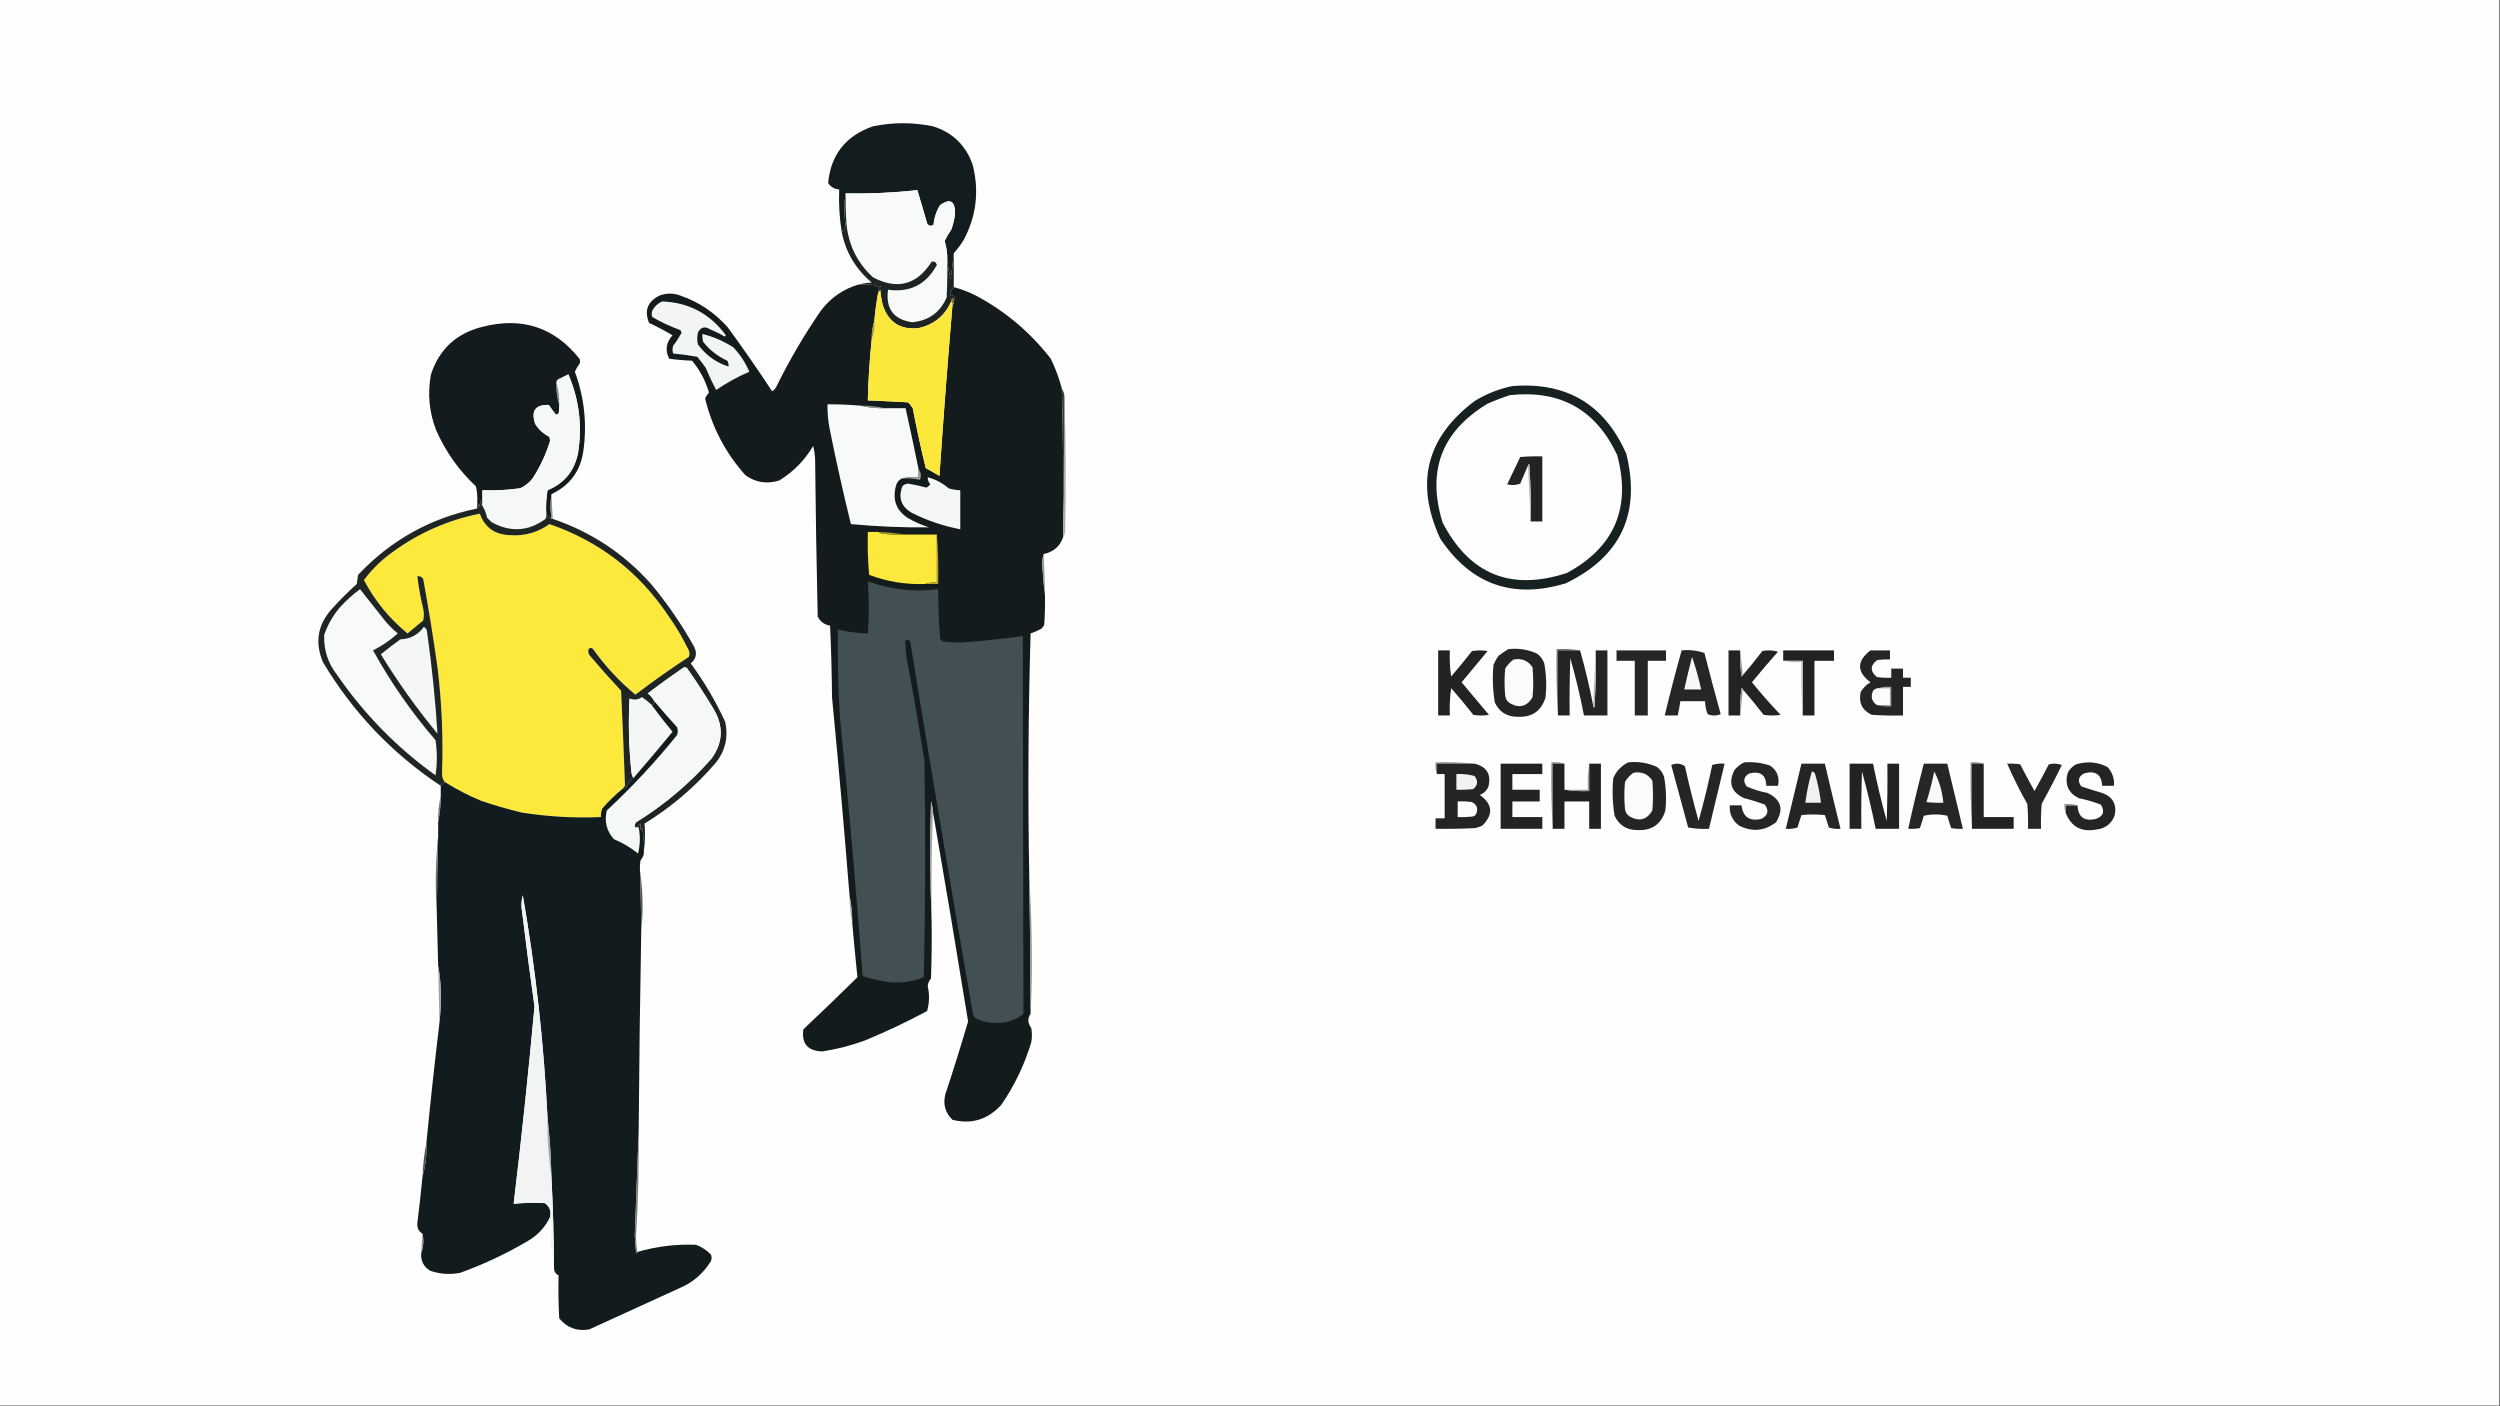 <?xml version="1.0" encoding="UTF-8"?>
<!DOCTYPE svg PUBLIC "-//W3C//DTD SVG 1.1//EN" "http://www.w3.org/Graphics/SVG/1.1/DTD/svg11.dtd">
<svg xmlns="http://www.w3.org/2000/svg" version="1.1" width="1920px" height="1080px" style="shape-rendering:geometricPrecision; text-rendering:geometricPrecision; image-rendering:optimizeQuality; fill-rule:evenodd; clip-rule:evenodd" xmlns:xlink="http://www.w3.org/1999/xlink">
<rect width="100%" height="100%" fill="#333333" stroke="none"/>
<g><path style="opacity:1" fill="#fefefe" d="M -0.5,-0.5 C 639.5,-0.5 1279.5,-0.5 1919.5,-0.5C 1919.5,359.5 1919.5,719.5 1919.5,1079.5C 1279.5,1079.5 639.5,1079.5 -0.5,1079.5C -0.5,719.5 -0.5,359.5 -0.5,-0.5 Z"/></g>
<g><path style="opacity:1" fill="#131c1e" d="M 732.5,194.5 C 731.923,201.093 731.089,207.76 730,214.5C 728.949,209.761 728.115,205.094 727.5,200.5C 727.673,195.226 727.007,190.059 725.5,185C 726.906,182.075 728.573,179.242 730.5,176.5C 732.018,172.449 733.018,168.282 733.5,164C 733.528,154.315 729.695,152.148 722,157.5C 719.161,162.098 717.495,167.098 717,172.5C 714.978,173.991 713.312,173.658 712,171.5C 709.571,162.944 707.071,154.444 704.5,146C 686.266,148.053 667.932,148.887 649.5,148.5C 648.212,156.686 648.212,165.019 649.5,173.5C 648.872,175.445 647.872,177.112 646.5,178.5C 644.717,167.597 644.05,156.597 644.5,145.5C 640.787,145.23 637.954,143.564 636,140.5C 638.09,118.723 649.59,104.223 670.5,97C 685.807,93.846 701.14,93.846 716.5,97C 731.547,101.713 741.714,111.546 747,126.5C 752.173,146.802 749.839,166.135 740,184.5C 737.723,188.08 735.223,191.414 732.5,194.5 Z"/></g>
<g><path style="opacity:1" fill="#f8faf9" d="M 727.5,200.5 C 727.666,209.839 727.5,219.173 727,228.5C 721.979,240.004 713.146,246.337 700.5,247.5C 686.238,245.38 680.071,237.047 682,222.5C 698.842,224.841 711.342,218.508 719.5,203.5C 718.919,201.276 717.586,200.443 715.5,201C 704.175,218.798 689.175,222.798 670.5,213C 658.099,201.667 651.266,187.501 650,170.5C 649.5,163.174 649.334,155.841 649.5,148.5C 667.932,148.887 686.266,148.053 704.5,146C 707.071,154.444 709.571,162.944 712,171.5C 713.312,173.658 714.978,173.991 717,172.5C 717.495,167.098 719.161,162.098 722,157.5C 729.695,152.148 733.528,154.315 733.5,164C 733.018,168.282 732.018,172.449 730.5,176.5C 728.573,179.242 726.906,182.075 725.5,185C 727.007,190.059 727.673,195.226 727.5,200.5 Z"/></g>
<g><path style="opacity:1" fill="#1e2324" d="M 649.5,148.5 C 649.334,155.841 649.5,163.174 650,170.5C 651.266,187.501 658.099,201.667 670.5,213C 689.175,222.798 704.175,218.798 715.5,201C 717.586,200.443 718.919,201.276 719.5,203.5C 711.342,218.508 698.842,224.841 682,222.5C 680.071,237.047 686.238,245.38 700.5,247.5C 713.146,246.337 721.979,240.004 727,228.5C 727.5,219.173 727.666,209.839 727.5,200.5C 728.115,205.094 728.949,209.761 730,214.5C 731.089,207.76 731.923,201.093 732.5,194.5C 732.5,203.167 732.5,211.833 732.5,220.5C 730.989,221.958 729.989,223.791 729.5,226C 730.5,226.5 731.5,227 732.5,227.5C 733.776,228.614 733.776,229.614 732.5,230.5C 731.699,228.207 731.032,228.54 730.5,231.5C 725.701,242.451 717.368,249.284 705.5,252C 691.689,253.53 682.522,247.697 678,234.5C 677.007,230.558 676.34,226.558 676,222.5C 675.722,223.416 675.222,224.082 674.5,224.5C 674.297,222.61 674.963,221.11 676.5,220C 675.551,219.383 674.718,219.549 674,220.5C 673.25,219.874 672.416,219.374 671.5,219C 667.514,218.501 663.514,218.334 659.5,218.5C 662.641,217.679 665.975,217.179 669.5,217C 657.343,206.853 649.676,194.019 646.5,178.5C 647.872,177.112 648.872,175.445 649.5,173.5C 648.212,165.019 648.212,156.686 649.5,148.5 Z"/></g>
<g><path style="opacity:1" fill="#131b1d" d="M 659.5,218.5 C 663.514,218.334 667.514,218.501 671.5,219C 672.416,219.374 673.25,219.874 674,220.5C 674.718,219.549 675.551,219.383 676.5,220C 674.963,221.11 674.297,222.61 674.5,224.5C 673.127,231.775 672.127,239.108 671.5,246.5C 670.028,250.919 669.362,255.586 669.5,260.5C 667.842,276.123 666.842,291.79 666.5,307.5C 676.834,307.912 687.167,308.412 697.5,309C 698.787,310.41 699.954,311.91 701,313.5C 703.917,328.919 707.25,344.253 711,359.5C 714.556,361.427 718.056,363.427 721.5,365.5C 724.427,321.779 727.761,278.112 731.5,234.5C 732.434,233.432 732.768,232.099 732.5,230.5C 733.776,229.614 733.776,228.614 732.5,227.5C 731.5,227 730.5,226.5 729.5,226C 729.989,223.791 730.989,221.958 732.5,220.5C 738.34,222.082 744.007,224.248 749.5,227C 772.115,239.06 791.281,255.227 807,275.5C 810.598,282.899 813.431,290.565 815.5,298.5C 816.468,334.813 816.801,371.147 816.5,407.5C 816.5,409.167 816.5,410.833 816.5,412.5C 814.098,419.554 809.098,423.887 801.5,425.5C 800.836,427.81 800.503,430.31 800.5,433C 800.862,441.013 801.529,448.846 802.5,456.5C 802.666,464.174 802.5,471.841 802,479.5C 801.535,480.931 800.701,482.097 799.5,483C 796.95,484.37 794.283,485.537 791.5,486.5C 789.667,549.162 789.333,611.829 790.5,674.5C 791.066,709.164 791.399,743.831 791.5,778.5C 789.067,782.137 789.233,785.804 792,789.5C 792.667,793.167 792.667,796.833 792,800.5C 786.813,817.747 779.147,833.747 769,848.5C 758.559,859.875 746.059,863.708 731.5,860C 725.941,854.597 724.108,848.097 726,840.5C 732.137,821.96 737.97,803.293 743.5,784.5C 734.763,730.653 725.763,676.987 716.5,623.5C 716.322,620.784 715.822,618.117 715,615.5C 714.169,646.669 714.336,677.669 715.5,708.5C 715.667,722.837 715.5,737.171 715,751.5C 713.455,753.209 712.622,755.209 712.5,757.5C 713.963,763.921 713.796,770.254 712,776.5C 696.586,784.756 680.753,792.256 664.5,799C 653.793,802.957 642.793,805.791 631.5,807.5C 620.287,807.128 615.453,801.461 617,790.5C 630.959,777.376 644.792,764.043 658.5,750.5C 657.056,736.529 655.722,722.529 654.5,708.5C 654.603,701.614 653.936,694.947 652.5,688.5C 648.426,637.477 643.926,586.477 639,535.5C 638.833,517.158 638.333,498.824 637.5,480.5C 633.134,479.739 629.967,477.406 628,473.5C 627.076,433.171 626.409,392.838 626,352.5C 625.824,349.118 625.324,345.785 624.5,342.5C 618.031,353.469 609.364,362.302 598.5,369C 589.073,371.943 580.406,370.61 572.5,365C 557.257,347.959 546.924,328.292 541.5,306C 542.289,304.374 543.289,302.874 544.5,301.5C 541.858,292.408 537.525,284.241 531.5,277C 525.584,276.81 519.751,276.31 514,275.5C 510.648,269.099 511.482,263.099 516.5,257.5C 510.676,254.039 504.676,250.873 498.5,248C 494.628,238.625 497.295,231.625 506.5,227C 511.833,225 517.167,225 522.5,227C 536.785,231.941 548.951,240.108 559,251.5C 570.749,267.576 582.083,283.91 593,300.5C 594.221,299.728 595.221,298.728 596,297.5C 606.007,276.985 617.507,257.319 630.5,238.5C 638.083,228.563 647.75,221.896 659.5,218.5 Z"/></g>
<g><path style="opacity:1" fill="#fbe83b" d="M 730.5,231.5 C 731.404,232.209 731.737,233.209 731.5,234.5C 727.761,278.112 724.427,321.779 721.5,365.5C 718.056,363.427 714.556,361.427 711,359.5C 707.25,344.253 703.917,328.919 701,313.5C 699.954,311.91 698.787,310.41 697.5,309C 687.167,308.412 676.834,307.912 666.5,307.5C 666.842,291.79 667.842,276.123 669.5,260.5C 671.211,256.119 671.877,251.453 671.5,246.5C 672.127,239.108 673.127,231.775 674.5,224.5C 675.222,224.082 675.722,223.416 676,222.5C 676.34,226.558 677.007,230.558 678,234.5C 682.522,247.697 691.689,253.53 705.5,252C 717.368,249.284 725.701,242.451 730.5,231.5 Z"/></g>
<g><path style="opacity:1" fill="#7c6f14" d="M 732.5,230.5 C 732.768,232.099 732.434,233.432 731.5,234.5C 731.737,233.209 731.404,232.209 730.5,231.5C 731.032,228.54 731.699,228.207 732.5,230.5 Z"/></g>
<g><path style="opacity:1" fill="#f3f5f4" d="M 508.5,231.5 C 528.956,232.267 545.289,240.933 557.5,257.5C 557.167,257.833 556.833,258.167 556.5,258.5C 552.975,256.381 549.308,254.547 545.5,253C 541.296,250.341 538.129,251.175 536,255.5C 535.333,258.5 535.333,261.5 536,264.5C 542.104,272.801 549.937,278.468 559.5,281.5C 559.714,279.856 559.38,278.356 558.5,277C 551.137,273.631 544.971,268.798 540,262.5C 539.505,260.527 539.338,258.527 539.5,256.5C 548.062,258.612 556.062,262.112 563.5,267C 568.579,272.557 572.579,278.723 575.5,285.5C 566.635,289.288 558.135,293.955 550,299.5C 547.093,294.016 544.426,288.349 542,282.5C 539.955,279.577 537.788,276.743 535.5,274C 529.36,272.898 523.193,272.065 517,271.5C 516.333,269.5 516.333,267.5 517,265.5C 519.416,262.337 521.582,259.004 523.5,255.5C 523.167,254.833 522.833,254.167 522.5,253.5C 514.996,250.835 507.829,247.501 501,243.5C 500.333,241.833 500.333,240.167 501,238.5C 502.767,235.228 505.267,232.895 508.5,231.5 Z"/></g>
<g><path style="opacity:1" fill="#131b1e" d="M 423.5,379.5 C 422.621,385.666 422.621,391.999 423.5,398.5C 421.616,397.661 420.283,396.328 419.5,394.5C 419.171,388.463 419.504,382.463 420.5,376.5C 433.528,371.143 441.362,361.476 444,347.5C 447.234,326.704 444.734,306.704 436.5,287.5C 433.833,288.833 431.167,290.167 428.5,291.5C 427.614,292.325 427.281,293.325 427.5,294.5C 427.156,300.098 427.822,305.432 429.5,310.5C 429.663,312.857 429.497,315.19 429,317.5C 428.439,318.022 427.772,318.355 427,318.5C 425.054,316.119 423.221,313.619 421.5,311C 411.202,310.653 407.702,315.487 411,325.5C 413.691,329.856 417.358,333.189 422,335.5C 422.167,336.5 422.333,337.5 422.5,338.5C 419.34,348.85 414.84,358.517 409,367.5C 406.386,370.79 403.219,373.29 399.5,375C 389.891,376.359 380.224,376.859 370.5,376.5C 370.5,380.5 370.5,384.5 370.5,388.5C 369.71,387.391 369.21,386.058 369,384.5C 368.667,386.167 368.333,387.833 368,389.5C 367.768,388.263 367.268,387.263 366.5,386.5C 366.826,382.116 366.492,377.783 365.5,373.5C 352.426,361.254 342.259,346.921 335,330.5C 329.566,316.563 328.233,302.23 331,287.5C 337.39,268.114 350.556,255.947 370.5,251C 400.951,243.188 425.784,251.355 445,275.5C 445.667,276.833 445.667,278.167 445,279.5C 443.596,281.394 442.43,283.394 441.5,285.5C 448.778,305.283 450.945,325.617 448,346.5C 445.691,361.96 437.524,372.96 423.5,379.5 Z"/></g>
<g><path style="opacity:1" fill="#a49327" d="M 671.5,246.5 C 671.877,251.453 671.211,256.119 669.5,260.5C 669.362,255.586 670.028,250.919 671.5,246.5 Z"/></g>
<g><path style="opacity:1" fill="#f5f8f7" d="M 419.5,394.5 C 419.657,395.873 419.49,397.207 419,398.5C 405.824,408.153 391.991,408.986 377.5,401C 376.333,399.833 375.167,398.667 374,397.5C 373.343,394.092 372.177,391.092 370.5,388.5C 370.5,384.5 370.5,380.5 370.5,376.5C 380.224,376.859 389.891,376.359 399.5,375C 403.219,373.29 406.386,370.79 409,367.5C 414.84,358.517 419.34,348.85 422.5,338.5C 422.333,337.5 422.167,336.5 422,335.5C 417.358,333.189 413.691,329.856 411,325.5C 407.702,315.487 411.202,310.653 421.5,311C 423.221,313.619 425.054,316.119 427,318.5C 427.772,318.355 428.439,318.022 429,317.5C 429.497,315.19 429.663,312.857 429.5,310.5C 429.624,304.931 428.957,299.598 427.5,294.5C 427.281,293.325 427.614,292.325 428.5,291.5C 431.167,290.167 433.833,288.833 436.5,287.5C 444.734,306.704 447.234,326.704 444,347.5C 441.362,361.476 433.528,371.143 420.5,376.5C 419.504,382.463 419.171,388.463 419.5,394.5 Z"/></g>
<g><path style="opacity:1" fill="#172122" d="M 1161.5,296.5 C 1203.09,293.2 1232.25,310.534 1249,348.5C 1260.28,394.422 1244.78,427.589 1202.5,448C 1161.67,460.318 1129.5,448.818 1106,413.5C 1086.58,371.03 1095.41,335.863 1132.5,308C 1141.6,302.438 1151.27,298.604 1161.5,296.5 Z"/></g>
<g><path style="opacity:1" fill="#fdfdfd" d="M 1159.5,303.5 C 1198.16,299.239 1225.66,314.572 1242,349.5C 1252.83,389.975 1240,420.141 1203.5,440C 1160.59,454.116 1128.76,441.283 1108,401.5C 1095.61,361.815 1107.11,331.315 1142.5,310C 1148.16,307.507 1153.83,305.341 1159.5,303.5 Z"/></g>
<g><path style="opacity:1" fill="#818484" d="M 427.5,294.5 C 428.957,299.598 429.624,304.931 429.5,310.5C 427.822,305.432 427.156,300.098 427.5,294.5 Z"/></g>
<g><path style="opacity:1" fill="#f8fafa" d="M 660.5,311.5 C 666.605,312.996 672.938,313.663 679.5,313.5C 684.833,313.5 690.167,313.5 695.5,313.5C 698.976,329.141 702.309,344.808 705.5,360.5C 705.5,362.5 705.5,364.5 705.5,366.5C 700.968,366.182 696.634,366.515 692.5,367.5C 690.066,368.771 688.566,370.771 688,373.5C 685.298,384.076 688.465,392.243 697.5,398C 702.599,400.883 707.933,403.217 713.5,405C 693.457,405.231 673.457,404.398 653.5,402.5C 647.471,378.012 641.971,353.345 637,328.5C 635.928,322.545 635.428,316.545 635.5,310.5C 643.851,310.482 652.184,310.815 660.5,311.5 Z"/></g>
<g><path style="opacity:1" fill="#969999" d="M 660.5,311.5 C 667.05,311.454 673.383,312.121 679.5,313.5C 672.938,313.663 666.605,312.996 660.5,311.5 Z"/></g>
<g><path style="opacity:1" fill="#393e3f" d="M 815.5,298.5 C 817.04,300.838 817.706,303.505 817.5,306.5C 817.832,340.337 817.498,374.004 816.5,407.5C 816.801,371.147 816.468,334.813 815.5,298.5 Z"/></g>
<g><path style="opacity:1" fill="#232323" d="M 1175.5,400.5 C 1175.83,385.818 1175.5,371.152 1174.5,356.5C 1173.89,356.624 1173.56,356.957 1173.5,357.5C 1171.51,362.141 1169.51,366.807 1167.5,371.5C 1164.22,372.657 1160.88,372.824 1157.5,372C 1160.83,365 1164.17,358 1167.5,351C 1173.16,350.501 1178.82,350.334 1184.5,350.5C 1184.5,367.167 1184.5,383.833 1184.5,400.5C 1181.5,400.5 1178.5,400.5 1175.5,400.5 Z"/></g>
<g><path style="opacity:1" fill="#a9abab" d="M 817.5,306.5 C 818.664,340.331 818.831,374.331 818,408.5C 817.79,410.058 817.29,411.391 816.5,412.5C 816.5,410.833 816.5,409.167 816.5,407.5C 817.498,374.004 817.832,340.337 817.5,306.5 Z"/></g>
<g><path style="opacity:1" fill="#bababa" d="M 1173.5,357.5 C 1173.56,356.957 1173.89,356.624 1174.5,356.5C 1175.5,371.152 1175.83,385.818 1175.5,400.5C 1174.83,386.167 1174.17,371.833 1173.5,357.5 Z"/></g>
<g><path style="opacity:1" fill="#9d9fa0" d="M 705.5,360.5 C 707.379,362.915 707.713,365.582 706.5,368.5C 701.9,367.557 697.233,367.223 692.5,367.5C 696.634,366.515 700.968,366.182 705.5,366.5C 705.5,364.5 705.5,362.5 705.5,360.5 Z"/></g>
<g><path style="opacity:1" fill="#f5f7f7" d="M 712.5,366.5 C 718.463,368.102 723.796,370.936 728.5,375C 731.432,375.953 734.432,376.453 737.5,376.5C 737.5,386.5 737.5,396.5 737.5,406.5C 724.584,404.022 712.25,399.855 700.5,394C 692.206,389.251 689.706,382.418 693,373.5C 694.299,372.02 695.966,371.354 698,371.5C 702.56,372.265 707.06,373.265 711.5,374.5C 712.646,373.855 713.646,373.022 714.5,372C 713.139,370.416 712.472,368.582 712.5,366.5 Z"/></g>
<g><path style="opacity:1" fill="#8f9293" d="M 423.5,379.5 C 423.767,385.838 424.1,392.171 424.5,398.5C 424.167,398.5 423.833,398.5 423.5,398.5C 422.621,391.999 422.621,385.666 423.5,379.5 Z"/></g>
<g><path style="opacity:1" fill="#fde93b" d="M 478.5,605.5 C 472.683,610.15 467.35,615.316 462.5,621C 461.713,623.099 461.38,625.266 461.5,627.5C 441.018,628.385 420.685,627.219 400.5,624C 390.009,621.462 379.676,618.462 369.5,615C 359.7,610.934 350.367,606.101 341.5,600.5C 339.985,598.497 339.319,596.163 339.5,593.5C 340.456,566.425 339.29,539.425 336,512.5C 332.799,489.762 329.133,467.095 325,444.5C 323.89,442.963 322.39,442.297 320.5,442.5C 321.489,450.918 322.989,459.251 325,467.5C 325.667,470.5 325.667,473.5 325,476.5C 320.989,479.847 316.989,483.18 313,486.5C 299.038,475.045 287.871,461.379 279.5,445.5C 285.631,437.203 292.965,430.036 301.5,424C 321.58,409.299 343.913,399.465 368.5,394.5C 372.284,405.082 379.951,410.582 391.5,411C 402.759,411.812 412.926,408.979 422,402.5C 460.172,415.675 490.505,439.008 513,472.5C 519.103,481.037 524.436,490.037 529,499.5C 529.667,501.167 529.667,502.833 529,504.5C 514.99,513.673 501.323,523.339 488,533.5C 475.667,523.33 464.834,511.663 455.5,498.5C 454.349,497.269 453.183,497.269 452,498.5C 451.48,500.289 451.813,501.956 453,503.5C 460.765,512.688 468.765,521.688 477,530.5C 478.117,554.847 479.117,579.18 480,603.5C 479.283,604.044 478.783,604.711 478.5,605.5 Z"/></g>
<g><path style="opacity:1" fill="#1f2523" d="M 370.5,388.5 C 372.177,391.092 373.343,394.092 374,397.5C 375.167,398.667 376.333,399.833 377.5,401C 391.991,408.986 405.824,408.153 419,398.5C 419.49,397.207 419.657,395.873 419.5,394.5C 420.283,396.328 421.616,397.661 423.5,398.5C 423.833,398.5 424.167,398.5 424.5,398.5C 454.074,408.535 479.241,425.202 500,448.5C 512.488,463.476 523.488,479.476 533,496.5C 535.596,501.605 534.763,505.939 530.5,509.5C 540.904,523.652 549.738,538.652 557,554.5C 559.464,565.982 557.131,576.316 550,585.5C 534.07,604.105 515.737,619.772 495,632.5C 495.645,639.647 495.478,646.647 494.5,653.5C 494.861,647.407 494.361,641.407 493,635.5C 492.667,636.167 492.333,636.833 492,637.5C 491.805,635.793 491.805,634.126 492,632.5C 490.961,633.244 490.461,634.244 490.5,635.5C 489.5,635.5 488.5,635.5 487.5,635.5C 487.238,634.022 487.571,632.689 488.5,631.5C 510.248,618.091 529.581,601.757 546.5,582.5C 555.324,570.258 555.824,557.591 548,544.5C 541.591,533.751 534.758,523.251 527.5,513C 526.5,512.333 525.5,512.333 524.5,513C 515.358,519.263 506.358,525.763 497.5,532.5C 499.641,534.122 501.308,536.122 502.5,538.5C 502.715,540.179 502.048,541.179 500.5,541.5C 498.152,539.32 495.652,537.32 493,535.5C 490.047,537.63 486.88,537.963 483.5,536.5C 482.452,555.526 482.952,574.526 485,593.5C 485.21,595.058 485.71,596.391 486.5,597.5C 484.013,599.325 482.18,601.658 481,604.5C 480.329,605.252 479.496,605.586 478.5,605.5C 478.783,604.711 479.283,604.044 480,603.5C 479.117,579.18 478.117,554.847 477,530.5C 468.765,521.688 460.765,512.688 453,503.5C 451.813,501.956 451.48,500.289 452,498.5C 453.183,497.269 454.349,497.269 455.5,498.5C 464.834,511.663 475.667,523.33 488,533.5C 501.323,523.339 514.99,513.673 529,504.5C 529.667,502.833 529.667,501.167 529,499.5C 524.436,490.037 519.103,481.037 513,472.5C 490.505,439.008 460.172,415.675 422,402.5C 412.926,408.979 402.759,411.812 391.5,411C 379.951,410.582 372.284,405.082 368.5,394.5C 343.913,399.465 321.58,409.299 301.5,424C 292.965,430.036 285.631,437.203 279.5,445.5C 287.871,461.379 299.038,475.045 313,486.5C 316.989,483.18 320.989,479.847 325,476.5C 325.667,473.5 325.667,470.5 325,467.5C 322.989,459.251 321.489,450.918 320.5,442.5C 322.39,442.297 323.89,442.963 325,444.5C 329.133,467.095 332.799,489.762 336,512.5C 339.29,539.425 340.456,566.425 339.5,593.5C 339.319,596.163 339.985,598.497 341.5,600.5C 340.5,601.5 339.5,602.5 338.5,603.5C 301.188,578.735 271.021,547.069 248,508.5C 241.63,493.313 243.963,479.646 255,467.5C 261,460.833 267.333,454.5 274,448.5C 274.333,446.167 274.667,443.833 275,441.5C 300.153,414.833 330.653,397.833 366.5,390.5C 366.5,389.167 366.5,387.833 366.5,386.5C 367.268,387.263 367.768,388.263 368,389.5C 368.333,387.833 368.667,386.167 369,384.5C 369.21,386.058 369.71,387.391 370.5,388.5 Z"/></g>
<g><path style="opacity:1" fill="#fde93b" d="M 674.5,408.5 C 675.609,409.29 676.942,409.79 678.5,410C 684.157,410.499 689.824,410.666 695.5,410.5C 703.5,410.5 711.5,410.5 719.5,410.5C 719.5,422.833 719.5,435.167 719.5,447.5C 716.287,447.19 713.287,447.523 710.5,448.5C 695.6,449.054 681.266,446.721 667.5,441.5C 666.501,430.52 666.168,419.52 666.5,408.5C 669.167,408.5 671.833,408.5 674.5,408.5 Z"/></g>
<g><path style="opacity:1" fill="#a5962a" d="M 674.5,408.5 C 681.683,408.768 688.683,409.435 695.5,410.5C 689.824,410.666 684.157,410.499 678.5,410C 676.942,409.79 675.609,409.29 674.5,408.5 Z"/></g>
<g><path style="opacity:1" fill="#baa72d" d="M 719.5,410.5 C 720.495,422.989 720.829,435.656 720.5,448.5C 717.167,448.5 713.833,448.5 710.5,448.5C 713.287,447.523 716.287,447.19 719.5,447.5C 719.5,435.167 719.5,422.833 719.5,410.5 Z"/></g>
<g><path style="opacity:1" fill="#999b9b" d="M 801.5,425.5 C 802.133,435.821 802.466,446.155 802.5,456.5C 801.529,448.846 800.862,441.013 800.5,433C 800.503,430.31 800.836,427.81 801.5,425.5 Z"/></g>
<g><path style="opacity:1" fill="#425053" d="M 666.5,446.5 C 684.009,452.816 702.009,454.816 720.5,452.5C 720.54,465.183 721.04,477.85 722,490.5C 722.692,491.025 723.192,491.692 723.5,492.5C 730.476,493.664 737.476,493.831 744.5,493C 758.219,491.91 771.886,490.41 785.5,488.5C 785.681,585.148 785.847,681.814 786,778.5C 779.708,783.802 772.375,786.136 764,785.5C 758.393,785.599 753.226,784.266 748.5,781.5C 747.719,780.271 747.219,778.938 747,777.5C 730.464,682.618 714.464,587.618 699,492.5C 697.989,491.663 696.822,491.33 695.5,491.5C 695.334,495.514 695.501,499.514 696,503.5C 701.029,530.425 705.696,557.425 710,584.5C 710.833,639.836 710.667,695.17 709.5,750.5C 698.538,754.862 687.205,755.695 675.5,753C 671.001,752.139 666.668,750.972 662.5,749.5C 657.559,683.097 651.725,616.763 645,550.5C 643.693,528.187 643.193,505.854 643.5,483.5C 651.06,485.307 658.727,486.307 666.5,486.5C 667.558,473.19 667.558,459.857 666.5,446.5 Z"/></g>
<g><path style="opacity:1" fill="#f7faf9" d="M 276.5,452.5 C 282.779,460.457 289.112,468.457 295.5,476.5C 298.473,480.14 301.806,483.473 305.5,486.5C 299.622,491.748 293.288,496.081 286.5,499.5C 300.095,524.108 316.095,547.108 334.5,568.5C 335.805,577.47 335.805,586.47 334.5,595.5C 304.847,574.156 279.68,548.49 259,518.5C 251.84,509.355 248.507,499.021 249,487.5C 251.708,479.75 255.708,472.75 261,466.5C 265.713,461.285 270.88,456.618 276.5,452.5 Z"/></g>
<g><path style="opacity:1" fill="#f5f7f6" d="M 325.5,481.5 C 327.045,482.23 327.878,483.563 328,485.5C 331.681,511.421 334.347,537.421 336,563.5C 319.977,544.069 305.477,523.736 292.5,502.5C 297.334,498.506 302.334,494.673 307.5,491C 315.031,490.735 321.031,487.568 325.5,481.5 Z"/></g>
<g><path style="opacity:1" fill="#252525" d="M 1158.5,498.5 C 1166.21,497.665 1173.54,498.831 1180.5,502C 1183.11,503.938 1184.94,506.438 1186,509.5C 1187.58,518.089 1187.91,526.756 1187,535.5C 1183.8,546.029 1176.63,551.029 1165.5,550.5C 1157.29,550.485 1151.46,546.819 1148,539.5C 1146.41,529.908 1146.08,520.242 1147,510.5C 1148.08,508.004 1149.41,505.67 1151,503.5C 1153.48,501.686 1155.98,500.019 1158.5,498.5 Z"/></g>
<g><path style="opacity:1" fill="#232323" d="M 1104.5,499.5 C 1107.5,499.5 1110.5,499.5 1113.5,499.5C 1113.17,506.2 1113.5,512.866 1114.5,519.5C 1120.02,513.145 1125.36,506.645 1130.5,500C 1134.5,499.333 1138.5,499.333 1142.5,500C 1135.83,508 1129.17,516 1122.5,524C 1129.5,532.333 1136.5,540.667 1143.5,549C 1139.5,549.667 1135.5,549.667 1131.5,549C 1126.02,542.021 1120.36,535.187 1114.5,528.5C 1113.5,535.468 1113.17,542.468 1113.5,549.5C 1110.5,549.5 1107.5,549.5 1104.5,549.5C 1104.5,532.833 1104.5,516.167 1104.5,499.5 Z"/></g>
<g><path style="opacity:1" fill="#727272" d="M 1213.5,499.5 C 1207.83,499.5 1202.17,499.5 1196.5,499.5C 1196.5,516.167 1196.5,532.833 1196.5,549.5C 1195.5,532.675 1195.17,515.675 1195.5,498.5C 1201.69,498.177 1207.69,498.51 1213.5,499.5 Z"/></g>
<g><path style="opacity:1" fill="#242424" d="M 1213.5,499.5 C 1217.41,513.251 1220.74,527.251 1223.5,541.5C 1223.37,542.376 1223.7,543.043 1224.5,543.5C 1225.5,528.848 1225.83,514.182 1225.5,499.5C 1228.5,499.5 1231.5,499.5 1234.5,499.5C 1234.5,516.167 1234.5,532.833 1234.5,549.5C 1228.5,549.5 1222.5,549.5 1216.5,549.5C 1213.62,534.638 1210.12,519.971 1206,505.5C 1205.5,520.163 1205.33,534.83 1205.5,549.5C 1202.5,549.5 1199.5,549.5 1196.5,549.5C 1196.5,532.833 1196.5,516.167 1196.5,499.5C 1202.17,499.5 1207.83,499.5 1213.5,499.5 Z"/></g>
<g><path style="opacity:1" fill="#bababa" d="M 1225.5,499.5 C 1225.83,514.182 1225.5,528.848 1224.5,543.5C 1223.7,543.043 1223.37,542.376 1223.5,541.5C 1224.17,527.5 1224.83,513.5 1225.5,499.5 Z"/></g>
<g><path style="opacity:1" fill="#262626" d="M 1241.5,499.5 C 1254.17,499.5 1266.83,499.5 1279.5,499.5C 1279.5,502.167 1279.5,504.833 1279.5,507.5C 1274.83,507.5 1270.17,507.5 1265.5,507.5C 1265.5,521.5 1265.5,535.5 1265.5,549.5C 1262.17,549.5 1258.83,549.5 1255.5,549.5C 1255.5,535.5 1255.5,521.5 1255.5,507.5C 1250.83,507.5 1246.17,507.5 1241.5,507.5C 1241.5,504.833 1241.5,502.167 1241.5,499.5 Z"/></g>
<g><path style="opacity:1" fill="#262626" d="M 1291.5,499.5 C 1297.63,498.908 1303.46,499.575 1309,501.5C 1313.01,517.216 1317.18,532.882 1321.5,548.5C 1318.17,549.833 1314.83,549.833 1311.5,548.5C 1310.2,545.292 1309.53,541.959 1309.5,538.5C 1303.17,538.5 1296.83,538.5 1290.5,538.5C 1289.99,542.197 1289.33,545.864 1288.5,549.5C 1285.17,549.5 1281.83,549.5 1278.5,549.5C 1282.53,532.732 1286.86,516.065 1291.5,499.5 Z"/></g>
<g><path style="opacity:1" fill="#232323" d="M 1336.5,499.5 C 1336.17,506.2 1336.5,512.866 1337.5,519.5C 1338.11,519.376 1338.44,519.043 1338.5,518.5C 1343.64,512.522 1348.64,506.355 1353.5,500C 1357.54,499.173 1361.54,499.34 1365.5,500.5C 1358.65,508.186 1351.98,516.02 1345.5,524C 1352.46,532.63 1359.79,540.963 1367.5,549C 1363.17,549.667 1358.83,549.667 1354.5,549C 1349.3,542.311 1343.97,535.811 1338.5,529.5C 1338.44,528.957 1338.11,528.624 1337.5,528.5C 1336.5,535.468 1336.17,542.468 1336.5,549.5C 1333.5,549.5 1330.5,549.5 1327.5,549.5C 1327.5,532.833 1327.5,516.167 1327.5,499.5C 1330.5,499.5 1333.5,499.5 1336.5,499.5 Z"/></g>
<g><path style="opacity:1" fill="#979797" d="M 1336.5,499.5 C 1337.17,505.833 1337.83,512.167 1338.5,518.5C 1338.44,519.043 1338.11,519.376 1337.5,519.5C 1336.5,512.866 1336.17,506.2 1336.5,499.5 Z"/></g>
<g><path style="opacity:1" fill="#212121" d="M 1384.5,549.5 C 1384.5,535.5 1384.5,521.5 1384.5,507.5C 1379.5,507.5 1374.5,507.5 1369.5,507.5C 1369.5,504.833 1369.5,502.167 1369.5,499.5C 1382.5,499.5 1395.5,499.5 1408.5,499.5C 1408.5,502.167 1408.5,504.833 1408.5,507.5C 1403.5,507.5 1398.5,507.5 1393.5,507.5C 1393.5,521.5 1393.5,535.5 1393.5,549.5C 1390.5,549.5 1387.5,549.5 1384.5,549.5 Z"/></g>
<g><path style="opacity:1" fill="#252525" d="M 1436.5,499.5 C 1441.5,499.5 1446.5,499.5 1451.5,499.5C 1451.5,501.833 1451.5,504.167 1451.5,506.5C 1448.15,506.335 1444.82,506.502 1441.5,507C 1436.18,511.285 1436.18,515.619 1441.5,520C 1445.15,520.499 1448.82,520.665 1452.5,520.5C 1452.5,518.167 1452.5,515.833 1452.5,513.5C 1455.5,513.5 1458.5,513.5 1461.5,513.5C 1461.5,515.833 1461.5,518.167 1461.5,520.5C 1463.5,520.5 1465.5,520.5 1467.5,520.5C 1467.5,522.833 1467.5,525.167 1467.5,527.5C 1465.5,527.5 1463.5,527.5 1461.5,527.5C 1461.5,534.833 1461.5,542.167 1461.5,549.5C 1453.49,549.666 1445.49,549.5 1437.5,549C 1430.1,545.485 1427.26,539.652 1429,531.5C 1430.83,528.333 1433.33,525.833 1436.5,524C 1425.87,515.88 1425.87,507.714 1436.5,499.5 Z"/></g>
<g><path style="opacity:1" fill="#f8f8f8" d="M 1299.5,504.5 C 1302.28,512.602 1304.61,520.935 1306.5,529.5C 1302.17,529.5 1297.83,529.5 1293.5,529.5C 1295.35,521.111 1297.35,512.778 1299.5,504.5 Z"/></g>
<g><path style="opacity:1" fill="#fbfbfb" d="M 1162.5,506.5 C 1168.73,505.373 1173.57,507.373 1177,512.5C 1177.67,520.167 1177.67,527.833 1177,535.5C 1172.63,542.7 1166.8,544.2 1159.5,540C 1157.51,538.681 1156.35,536.848 1156,534.5C 1155.33,527.5 1155.33,520.5 1156,513.5C 1157.69,510.642 1159.86,508.309 1162.5,506.5 Z"/></g>
<g><path style="opacity:1" fill="#bbbbbb" d="M 1369.5,507.5 C 1374.5,507.5 1379.5,507.5 1384.5,507.5C 1384.5,521.5 1384.5,535.5 1384.5,549.5C 1383.5,536.01 1383.17,522.344 1383.5,508.5C 1378.64,508.819 1373.97,508.486 1369.5,507.5 Z"/></g>
<g><path style="opacity:1" fill="#f6f8f8" d="M 490.5,635.5 C 491.827,642.23 491.66,648.897 490,655.5C 484.374,650.936 478.207,647.27 471.5,644.5C 465.861,638.228 464.027,630.894 466,622.5C 485.384,604.449 503.384,585.116 520,564.5C 520.667,562.5 520.667,560.5 520,558.5C 513.958,551.962 508.125,545.295 502.5,538.5C 501.308,536.122 499.641,534.122 497.5,532.5C 506.358,525.763 515.358,519.263 524.5,513C 525.5,512.333 526.5,512.333 527.5,513C 534.758,523.251 541.591,533.751 548,544.5C 555.824,557.591 555.324,570.258 546.5,582.5C 529.581,601.757 510.248,618.091 488.5,631.5C 487.571,632.689 487.238,634.022 487.5,635.5C 488.5,635.5 489.5,635.5 490.5,635.5 Z"/></g>
<g><path style="opacity:1" fill="#fcfcfc" d="M 1442.5,528.5 C 1445.5,528.5 1448.5,528.5 1451.5,528.5C 1451.5,532.833 1451.5,537.167 1451.5,541.5C 1448.17,541.5 1444.83,541.5 1441.5,541.5C 1437.48,538.796 1436.48,535.129 1438.5,530.5C 1439.58,529.295 1440.91,528.628 1442.5,528.5 Z"/></g>
<g><path style="opacity:1" fill="#979797" d="M 1338.5,529.5 C 1337.83,536.167 1337.17,542.833 1336.5,549.5C 1336.17,542.468 1336.5,535.468 1337.5,528.5C 1338.11,528.624 1338.44,528.957 1338.5,529.5 Z"/></g>
<g><path style="opacity:1" fill="#a2a2a2" d="M 1442.5,528.5 C 1445.62,527.521 1448.96,527.187 1452.5,527.5C 1452.5,532.5 1452.5,537.5 1452.5,542.5C 1448.63,542.815 1444.96,542.482 1441.5,541.5C 1444.83,541.5 1448.17,541.5 1451.5,541.5C 1451.5,537.167 1451.5,532.833 1451.5,528.5C 1448.5,528.5 1445.5,528.5 1442.5,528.5 Z"/></g>
<g><path style="opacity:1" fill="#f5f7f6" d="M 500.5,541.5 C 505.609,548.45 510.942,555.283 516.5,562C 506.63,574.029 496.63,585.863 486.5,597.5C 485.71,596.391 485.21,595.058 485,593.5C 482.952,574.526 482.452,555.526 483.5,536.5C 486.88,537.963 490.047,537.63 493,535.5C 495.652,537.32 498.152,539.32 500.5,541.5 Z"/></g>
<g><path style="opacity:1" fill="#8b8b8b" d="M 1132.5,586.5 C 1122.83,586.5 1113.17,586.5 1103.5,586.5C 1103.5,589.167 1103.5,591.833 1103.5,594.5C 1102.52,591.713 1102.19,588.713 1102.5,585.5C 1112.68,585.173 1122.68,585.506 1132.5,586.5 Z"/></g>
<g><path style="opacity:1" fill="#252525" d="M 1250.5,585.5 C 1258.21,584.665 1265.54,585.831 1272.5,589C 1275.11,590.938 1276.94,593.438 1278,596.5C 1279.58,605.089 1279.91,613.756 1279,622.5C 1275.84,633.014 1268.67,638.014 1257.5,637.5C 1249.29,637.485 1243.46,633.819 1240,626.5C 1238.41,616.908 1238.08,607.242 1239,597.5C 1241.42,592.061 1245.26,588.061 1250.5,585.5 Z"/></g>
<g><path style="opacity:1" fill="#262626" d="M 1339.5,585.5 C 1346.37,584.965 1353.04,585.799 1359.5,588C 1364.88,591.815 1366.88,596.982 1365.5,603.5C 1362.5,603.5 1359.5,603.5 1356.5,603.5C 1356.3,595.109 1351.97,591.942 1343.5,594C 1339.07,596.549 1338.41,599.882 1341.5,604C 1346.62,606.282 1351.96,607.949 1357.5,609C 1367.96,614.056 1370.13,621.556 1364,631.5C 1355.08,638.308 1345.58,639.141 1335.5,634C 1330.37,630.109 1328.04,624.943 1328.5,618.5C 1331.5,618.5 1334.5,618.5 1337.5,618.5C 1338.55,627.373 1343.55,630.873 1352.5,629C 1357.76,626.434 1358.76,622.767 1355.5,618C 1350.27,616.026 1344.94,614.359 1339.5,613C 1329.64,608.417 1327.14,601.25 1332,591.5C 1334.11,588.879 1336.61,586.879 1339.5,585.5 Z"/></g>
<g><path style="opacity:1" fill="#242424" d="M 1586.5,624.5 C 1586.5,622.5 1586.5,620.5 1586.5,618.5C 1589.5,618.5 1592.5,618.5 1595.5,618.5C 1595.95,627.432 1600.61,630.932 1609.5,629C 1615.38,626.912 1616.72,623.246 1613.5,618C 1608.01,615.833 1602.34,614.166 1596.5,613C 1588.39,608.936 1585.56,602.436 1588,593.5C 1589.5,590.667 1591.67,588.5 1594.5,587C 1602.81,584.487 1610.81,585.153 1618.5,589C 1622.3,593.097 1623.97,597.931 1623.5,603.5C 1620.5,603.5 1617.5,603.5 1614.5,603.5C 1613.94,594.697 1609.27,591.531 1600.5,594C 1596.07,596.549 1595.41,599.882 1598.5,604C 1603.79,605.792 1609.13,607.459 1614.5,609C 1622.75,612.005 1625.92,617.838 1624,626.5C 1621.55,632.616 1617.05,636.116 1610.5,637C 1598.88,639.359 1590.88,635.193 1586.5,624.5 Z"/></g>
<g><path style="opacity:1" fill="#242424" d="M 1132.5,586.5 C 1141.98,588.843 1145.48,594.843 1143,604.5C 1141.63,607.371 1139.46,609.371 1136.5,610.5C 1146.37,617.584 1147.03,625.418 1138.5,634C 1136.61,634.973 1134.61,635.64 1132.5,636C 1122.51,636.5 1112.51,636.666 1102.5,636.5C 1102.5,633.833 1102.5,631.167 1102.5,628.5C 1104.83,628.5 1107.17,628.5 1109.5,628.5C 1109.5,617.167 1109.5,605.833 1109.5,594.5C 1107.5,594.5 1105.5,594.5 1103.5,594.5C 1103.5,591.833 1103.5,589.167 1103.5,586.5C 1113.17,586.5 1122.83,586.5 1132.5,586.5 Z"/></g>
<g><path style="opacity:1" fill="#232323" d="M 1152.5,586.5 C 1163.17,586.5 1173.83,586.5 1184.5,586.5C 1184.5,589.167 1184.5,591.833 1184.5,594.5C 1176.83,594.5 1169.17,594.5 1161.5,594.5C 1161.5,598.5 1161.5,602.5 1161.5,606.5C 1168.5,606.5 1175.5,606.5 1182.5,606.5C 1182.5,609.5 1182.5,612.5 1182.5,615.5C 1175.5,615.5 1168.5,615.5 1161.5,615.5C 1161.5,619.5 1161.5,623.5 1161.5,627.5C 1169.17,627.5 1176.83,627.5 1184.5,627.5C 1184.5,630.5 1184.5,633.5 1184.5,636.5C 1173.83,636.5 1163.17,636.5 1152.5,636.5C 1152.5,619.833 1152.5,603.167 1152.5,586.5 Z"/></g>
<g><path style="opacity:1" fill="#858585" d="M 1201.5,586.5 C 1198.5,586.5 1195.5,586.5 1192.5,586.5C 1192.5,603.167 1192.5,619.833 1192.5,636.5C 1191.5,619.675 1191.17,602.675 1191.5,585.5C 1195.04,585.187 1198.38,585.521 1201.5,586.5 Z"/></g>
<g><path style="opacity:1" fill="#212121" d="M 1201.5,586.5 C 1201.5,593.167 1201.5,599.833 1201.5,606.5C 1207.64,607.49 1213.98,607.823 1220.5,607.5C 1220.5,600.5 1220.5,593.5 1220.5,586.5C 1223.5,586.5 1226.5,586.5 1229.5,586.5C 1229.5,603.167 1229.5,619.833 1229.5,636.5C 1226.5,636.5 1223.5,636.5 1220.5,636.5C 1220.5,629.5 1220.5,622.5 1220.5,615.5C 1214.17,615.5 1207.83,615.5 1201.5,615.5C 1201.5,622.5 1201.5,629.5 1201.5,636.5C 1198.5,636.5 1195.5,636.5 1192.5,636.5C 1192.5,619.833 1192.5,603.167 1192.5,586.5C 1195.5,586.5 1198.5,586.5 1201.5,586.5 Z"/></g>
<g><path style="opacity:1" fill="#252525" d="M 1283.5,587.5 C 1284.96,586.84 1286.63,586.507 1288.5,586.5C 1290.64,586.613 1292.47,587.28 1294,588.5C 1297.19,602.611 1300.69,616.611 1304.5,630.5C 1308.47,616.303 1311.97,601.97 1315,587.5C 1318.06,586.549 1321.22,586.216 1324.5,586.5C 1320.51,603.144 1316.51,619.811 1312.5,636.5C 1307.13,636.828 1301.79,636.495 1296.5,635.5C 1292.14,619.405 1287.81,603.405 1283.5,587.5 Z"/></g>
<g><path style="opacity:1" fill="#252525" d="M 1383.5,586.5 C 1389.5,586.5 1395.5,586.5 1401.5,586.5C 1405.37,603.191 1409.37,619.857 1413.5,636.5C 1410.43,636.817 1407.43,636.484 1404.5,635.5C 1403.57,632.287 1402.57,629.12 1401.5,626C 1395.5,625.333 1389.5,625.333 1383.5,626C 1382.43,629.12 1381.43,632.287 1380.5,635.5C 1377.57,636.484 1374.57,636.817 1371.5,636.5C 1375.48,619.856 1379.48,603.189 1383.5,586.5 Z"/></g>
<g><path style="opacity:1" fill="#232323" d="M 1420.5,586.5 C 1426.5,586.5 1432.5,586.5 1438.5,586.5C 1441.47,601.348 1444.97,616.015 1449,630.5C 1449.5,615.837 1449.67,601.17 1449.5,586.5C 1452.5,586.5 1455.5,586.5 1458.5,586.5C 1458.5,603.167 1458.5,619.833 1458.5,636.5C 1452.5,636.5 1446.5,636.5 1440.5,636.5C 1437.53,621.703 1434.03,607.036 1430,592.5C 1429.5,607.163 1429.33,621.83 1429.5,636.5C 1426.5,636.5 1423.5,636.5 1420.5,636.5C 1420.5,619.833 1420.5,603.167 1420.5,586.5 Z"/></g>
<g><path style="opacity:1" fill="#262626" d="M 1477.5,586.5 C 1483.5,586.5 1489.5,586.5 1495.5,586.5C 1499.5,603.167 1503.5,619.833 1507.5,636.5C 1504.48,636.665 1501.48,636.498 1498.5,636C 1497.43,632.88 1496.43,629.713 1495.5,626.5C 1489.5,625.167 1483.5,625.167 1477.5,626.5C 1476.57,629.713 1475.57,632.88 1474.5,636C 1471.52,636.498 1468.52,636.665 1465.5,636.5C 1469.18,619.765 1473.18,603.099 1477.5,586.5 Z"/></g>
<g><path style="opacity:1" fill="#818181" d="M 1523.5,586.5 C 1520.5,586.5 1517.5,586.5 1514.5,586.5C 1514.5,603.167 1514.5,619.833 1514.5,636.5C 1513.5,619.675 1513.17,602.675 1513.5,585.5C 1517.04,585.187 1520.38,585.521 1523.5,586.5 Z"/></g>
<g><path style="opacity:1" fill="#232323" d="M 1523.5,586.5 C 1523.5,600.167 1523.5,613.833 1523.5,627.5C 1531.17,627.5 1538.83,627.5 1546.5,627.5C 1546.5,630.5 1546.5,633.5 1546.5,636.5C 1535.83,636.5 1525.17,636.5 1514.5,636.5C 1514.5,619.833 1514.5,603.167 1514.5,586.5C 1517.5,586.5 1520.5,586.5 1523.5,586.5 Z"/></g>
<g><path style="opacity:1" fill="#262626" d="M 1541.5,586.5 C 1544.85,586.335 1548.18,586.502 1551.5,587C 1555.07,593.979 1558.74,600.813 1562.5,607.5C 1566.29,600.746 1569.96,593.913 1573.5,587C 1576.88,586.176 1580.22,586.343 1583.5,587.5C 1578.59,597.657 1573.42,607.657 1568,617.5C 1567.5,623.825 1567.33,630.158 1567.5,636.5C 1564.17,636.5 1560.83,636.5 1557.5,636.5C 1557.67,630.158 1557.5,623.825 1557,617.5C 1551.3,607.423 1546.13,597.09 1541.5,586.5 Z"/></g>
<g><path style="opacity:1" fill="#f9f9f9" d="M 1485.5,592.5 C 1489.34,599.833 1491.68,607.833 1492.5,616.5C 1488.15,616.666 1483.82,616.499 1479.5,616C 1481.89,608.282 1483.89,600.449 1485.5,592.5 Z"/></g>
<g><path style="opacity:1" fill="#fbfbfb" d="M 1254.5,593.5 C 1260.73,592.373 1265.57,594.373 1269,599.5C 1269.67,607.167 1269.67,614.833 1269,622.5C 1264.63,629.7 1258.8,631.2 1251.5,627C 1249.51,625.681 1248.35,623.848 1248,621.5C 1247.33,614.5 1247.33,607.5 1248,600.5C 1249.69,597.642 1251.86,595.309 1254.5,593.5 Z"/></g>
<g><path style="opacity:1" fill="#f1f1f1" d="M 1391.5,592.5 C 1392.75,592.577 1393.58,593.244 1394,594.5C 1396.14,601.722 1397.64,609.055 1398.5,616.5C 1394.5,616.5 1390.5,616.5 1386.5,616.5C 1387.53,608.369 1389.2,600.369 1391.5,592.5 Z"/></g>
<g><path style="opacity:1" fill="#f2f2f2" d="M 1118.5,594.5 C 1123.27,594.191 1127.93,594.691 1132.5,596C 1135.33,599.663 1135,602.996 1131.5,606C 1127.18,606.499 1122.85,606.666 1118.5,606.5C 1118.5,602.5 1118.5,598.5 1118.5,594.5 Z"/></g>
<g><path style="opacity:1" fill="#121b1d" d="M 502.5,538.5 C 508.125,545.295 513.958,551.962 520,558.5C 520.667,560.5 520.667,562.5 520,564.5C 503.384,585.116 485.384,604.449 466,622.5C 464.027,630.894 465.861,638.228 471.5,644.5C 478.207,647.27 484.374,650.936 490,655.5C 491.66,648.897 491.827,642.23 490.5,635.5C 490.461,634.244 490.961,633.244 492,632.5C 491.805,634.126 491.805,635.793 492,637.5C 492.333,636.833 492.667,636.167 493,635.5C 494.361,641.407 494.861,647.407 494.5,653.5C 494.736,656.226 493.903,658.559 492,660.5C 491.503,663.146 491.336,665.813 491.5,668.5C 492.013,683.495 492.346,698.495 492.5,713.5C 491.546,765.161 490.88,816.828 490.5,868.5C 489.557,895.174 488.557,922.007 487.5,949C 487.833,953.5 488.167,958 488.5,962.5C 489.107,962.376 489.44,962.043 489.5,961.5C 504.213,957.204 519.213,955.37 534.5,956C 538.897,957.617 542.731,960.117 546,963.5C 546.667,965.167 546.667,966.833 546,968.5C 540.363,977.801 532.53,984.634 522.5,989C 499.095,999.706 475.762,1010.37 452.5,1021C 443.109,1022.59 435.443,1019.76 429.5,1012.5C 428.878,1001.54 428.711,990.54 429,979.5C 426.545,978.257 425.378,976.257 425.5,973.5C 425.339,950.151 424.673,926.817 423.5,903.5C 423.162,888.303 422.162,873.303 420.5,858.5C 417.664,800.844 411.331,743.844 401.5,687.5C 400.339,691.795 400.172,696.129 401,700.5C 403.923,724.693 407.089,748.86 410.5,773C 405.88,823.581 400.546,874.081 394.5,924.5C 402.491,923.734 410.491,923.567 418.5,924C 422.05,926.546 423.383,930.046 422.5,934.5C 418.791,942.379 413.124,948.546 405.5,953C 388.869,962.813 371.536,970.98 353.5,977.5C 345.675,979.035 338.008,978.535 330.5,976C 325.404,972.977 323.071,968.477 323.5,962.5C 325.246,957.552 325.579,952.552 324.5,947.5C 321.597,945.695 320.264,943.029 320.5,939.5C 321.986,927.51 323.32,915.51 324.5,903.5C 326.913,895.135 327.913,886.469 327.5,877.5C 330.511,846.658 333.844,815.991 337.5,785.5C 338.166,779.509 338.5,773.343 338.5,767C 338.709,758.275 338.042,749.775 336.5,741.5C 336.133,728.501 335.8,715.501 335.5,702.5C 335.57,682.161 335.904,661.828 336.5,641.5C 336.5,638.167 336.5,634.833 336.5,631.5C 337.813,625.041 338.479,618.374 338.5,611.5C 338.5,608.833 338.5,606.167 338.5,603.5C 339.5,602.5 340.5,601.5 341.5,600.5C 350.367,606.101 359.7,610.934 369.5,615C 379.676,618.462 390.009,621.462 400.5,624C 420.685,627.219 441.018,628.385 461.5,627.5C 461.38,625.266 461.713,623.099 462.5,621C 467.35,615.316 472.683,610.15 478.5,605.5C 479.496,605.586 480.329,605.252 481,604.5C 482.18,601.658 484.013,599.325 486.5,597.5C 496.63,585.863 506.63,574.029 516.5,562C 510.942,555.283 505.609,548.45 500.5,541.5C 502.048,541.179 502.715,540.179 502.5,538.5 Z"/></g>
<g><path style="opacity:1" fill="#9a9a9a" d="M 1220.5,586.5 C 1220.5,593.5 1220.5,600.5 1220.5,607.5C 1213.98,607.823 1207.64,607.49 1201.5,606.5C 1207.5,606.5 1213.5,606.5 1219.5,606.5C 1219.18,599.646 1219.51,592.979 1220.5,586.5 Z"/></g>
<g><path style="opacity:1" fill="#fdfdfd" d="M 1119.5,615.5 C 1123.18,615.335 1126.85,615.501 1130.5,616C 1134.5,618.107 1135.5,621.273 1133.5,625.5C 1132.97,626.192 1132.31,626.692 1131.5,627C 1127.51,627.499 1123.51,627.666 1119.5,627.5C 1119.5,623.5 1119.5,619.5 1119.5,615.5 Z"/></g>
<g><path style="opacity:1" fill="#999999" d="M 1595.5,618.5 C 1592.5,618.5 1589.5,618.5 1586.5,618.5C 1586.5,620.5 1586.5,622.5 1586.5,624.5C 1585.53,622.393 1585.2,620.059 1585.5,617.5C 1589.04,617.187 1592.38,617.521 1595.5,618.5 Z"/></g>
<g><path style="opacity:1" fill="#717475" d="M 338.5,611.5 C 338.479,618.374 337.813,625.041 336.5,631.5C 336.294,624.604 336.961,617.937 338.5,611.5 Z"/></g>
<g><path style="opacity:1" fill="#a4a7a7" d="M 716.5,623.5 C 715.502,651.662 715.169,679.995 715.5,708.5C 714.336,677.669 714.169,646.669 715,615.5C 715.822,618.117 716.322,620.784 716.5,623.5 Z"/></g>
<g><path style="opacity:1" fill="#6a6e6f" d="M 336.5,641.5 C 335.904,661.828 335.57,682.161 335.5,702.5C 334.135,682.146 334.469,661.812 336.5,641.5 Z"/></g>
<g><path style="opacity:1" fill="#595d5e" d="M 491.5,668.5 C 492.924,677.794 493.591,687.294 493.5,697C 493.499,702.677 493.166,708.177 492.5,713.5C 492.346,698.495 492.013,683.495 491.5,668.5 Z"/></g>
<g><path style="opacity:1" fill="#9b9d9e" d="M 652.5,688.5 C 653.936,694.947 654.603,701.614 654.5,708.5C 653.187,702.041 652.521,695.374 652.5,688.5 Z"/></g>
<g><path style="opacity:1" fill="#959797" d="M 790.5,674.5 C 791.897,696.651 792.563,718.984 792.5,741.5C 792.5,754.005 792.167,766.338 791.5,778.5C 791.399,743.831 791.066,709.164 790.5,674.5 Z"/></g>
<g><path style="opacity:1" fill="#a1a4a4" d="M 336.5,741.5 C 338.042,749.775 338.709,758.275 338.5,767C 338.5,773.343 338.166,779.509 337.5,785.5C 337.225,770.832 336.891,756.165 336.5,741.5 Z"/></g>
<g><path style="opacity:1" fill="#f2f4f4" d="M 420.5,858.5 C 420.145,873.74 421.145,888.74 423.5,903.5C 424.673,926.817 425.339,950.151 425.5,973.5C 425.121,966.901 424.121,960.401 422.5,954C 423.826,947.401 423.826,940.901 422.5,934.5C 423.383,930.046 422.05,926.546 418.5,924C 410.491,923.567 402.491,923.734 394.5,924.5C 400.546,874.081 405.88,823.581 410.5,773C 407.089,748.86 403.923,724.693 401,700.5C 400.172,696.129 400.339,691.795 401.5,687.5C 411.331,743.844 417.664,800.844 420.5,858.5 Z"/></g>
<g><path style="opacity:1" fill="#a8abab" d="M 420.5,858.5 C 422.162,873.303 423.162,888.303 423.5,903.5C 421.145,888.74 420.145,873.74 420.5,858.5 Z"/></g>
<g><path style="opacity:1" fill="#4a4f50" d="M 327.5,877.5 C 327.913,886.469 326.913,895.135 324.5,903.5C 324.847,894.617 325.847,885.95 327.5,877.5 Z"/></g>
<g><path style="opacity:1" fill="#797c7d" d="M 490.5,868.5 C 490.753,895.523 490.086,922.523 488.5,949.5C 488.501,953.681 488.834,957.681 489.5,961.5C 489.44,962.043 489.107,962.376 488.5,962.5C 488.167,958 487.833,953.5 487.5,949C 488.557,922.007 489.557,895.174 490.5,868.5 Z"/></g>
<g><path style="opacity:1" fill="#909394" d="M 324.5,947.5 C 325.579,952.552 325.246,957.552 323.5,962.5C 323.751,957.493 324.084,952.493 324.5,947.5 Z"/></g>
</svg>
